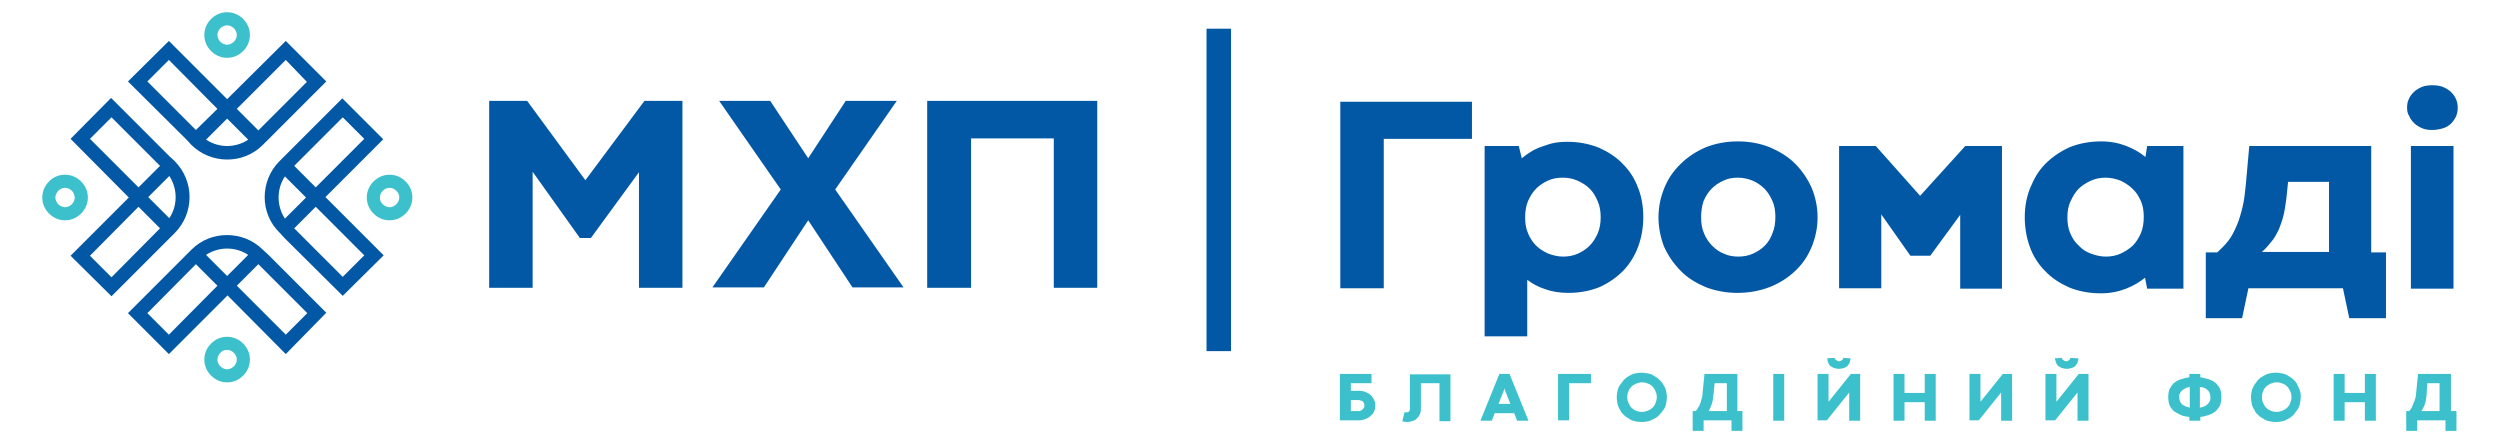 <svg width="677" height="120" viewBox="0 0 677 120" fill="none" xmlns="http://www.w3.org/2000/svg">
<path d="M333.358 7.771H326.73V95.086H333.358V7.771Z" fill="#0358A5"/>
<path d="M69.959 35.315L83.1 22.172L77.387 16.229L64.131 29.486L69.959 35.315ZM51.789 67.657C54.532 64.915 57.96 63.657 61.503 63.657C65.045 63.657 68.588 65.029 71.216 67.657L72.587 68.915L88.357 84.686L77.387 95.886L61.617 80L45.733 95.886L34.649 84.8L50.418 69.029L51.789 67.657ZM69.959 71.543L64.131 77.372L77.387 90.629L83.215 84.8L69.959 71.543ZM58.874 77.372L53.047 71.543L39.905 84.8L45.733 90.629L58.874 77.372ZM61.503 67.314C59.56 67.314 57.503 67.886 55.789 69.029L61.503 74.743L67.216 69.029C65.502 67.886 63.56 67.314 61.503 67.314ZM45.847 59.086C46.99 57.372 47.561 55.429 47.561 53.372C47.561 51.429 46.99 49.372 45.847 47.657L40.134 53.372L45.847 59.086ZM51.332 53.372C51.332 56.914 49.961 60.457 47.333 63.086L45.962 64.457L30.192 80.229L19.107 69.257L34.877 53.486L19.107 37.6L30.078 26.515L45.847 42.286L47.219 43.543C50.075 46.4 51.332 49.943 51.332 53.372ZM43.333 61.829L37.505 56L24.364 69.257L30.192 75.086L43.333 61.829ZM37.505 50.743L43.333 44.914L30.192 31.772L24.364 37.6L37.505 50.743ZM77.158 47.772C76.015 49.486 75.444 51.429 75.444 53.486C75.444 55.429 76.015 57.486 77.158 59.2L82.872 53.486L77.158 47.772ZM71.673 53.372C71.673 49.829 73.044 46.286 75.673 43.657L76.93 42.4L92.699 26.629L103.784 37.715L88.128 53.372L103.898 69.143L92.814 80.115L77.044 64.457L75.787 63.086C73.044 60.457 71.673 56.914 71.673 53.372ZM79.672 44.914L85.5 50.743L98.641 37.6L92.814 31.772L79.672 44.914ZM85.5 56L79.672 61.829L92.814 74.972L98.641 69.143L85.5 56ZM58.874 29.486L45.733 16.229L39.905 22.057L53.047 35.2L58.874 29.486ZM50.532 37.829L34.649 22.057L45.733 11.086L61.503 26.857L77.387 11.086L88.357 22.057L72.587 37.829L71.216 39.2C68.473 41.943 65.045 43.2 61.503 43.2C57.96 43.2 54.418 41.829 51.789 39.2L50.532 37.829ZM61.503 39.543C63.445 39.543 65.502 38.972 67.216 37.829L61.503 32.114L55.789 37.829C57.617 38.972 59.56 39.543 61.503 39.543Z" fill="#0358A5"/>
<path d="M61.503 3.314C63.217 3.314 64.702 4 65.845 5.143C66.988 6.286 67.674 7.772 67.674 9.486C67.674 11.2 66.988 12.686 65.845 13.829C64.702 14.972 63.217 15.657 61.503 15.657C59.789 15.657 58.303 14.972 57.16 13.829C56.018 12.686 55.332 11.2 55.332 9.486C55.332 7.772 56.018 6.286 57.16 5.143C58.303 4 59.789 3.314 61.503 3.314ZM63.331 7.657C62.874 7.2 62.188 6.857 61.503 6.857C60.817 6.857 60.132 7.2 59.674 7.657C59.217 8.114 58.874 8.8 58.874 9.486C58.874 10.172 59.217 10.857 59.674 11.315C60.132 11.772 60.817 12.114 61.503 12.114C62.188 12.114 62.874 11.772 63.331 11.315C63.788 10.857 64.131 10.172 64.131 9.486C64.131 8.8 63.788 8.114 63.331 7.657Z" fill="#3CC1CC"/>
<path d="M61.503 91.2C63.217 91.2 64.702 91.886 65.845 93.029C66.988 94.172 67.674 95.657 67.674 97.372C67.674 99.086 66.988 100.572 65.845 101.714C64.702 102.857 63.217 103.543 61.503 103.543C59.789 103.543 58.303 102.857 57.16 101.714C56.018 100.572 55.332 99.086 55.332 97.372C55.332 95.657 56.018 94.172 57.16 93.029C58.303 91.886 59.789 91.2 61.503 91.2ZM63.331 95.543C62.874 95.086 62.188 94.743 61.503 94.743C60.817 94.743 60.132 94.972 59.674 95.543C59.217 96 58.874 96.686 58.874 97.372C58.874 98.057 59.217 98.743 59.674 99.2C60.132 99.657 60.817 100 61.503 100C62.188 100 62.874 99.657 63.331 99.2C63.788 98.743 64.131 98.057 64.131 97.372C64.131 96.686 63.788 96 63.331 95.543Z" fill="#3CC1CC"/>
<path d="M17.622 47.315C19.336 47.315 20.822 48 21.964 49.143C23.107 50.286 23.793 51.772 23.793 53.486C23.793 55.2 23.107 56.686 21.964 57.829C20.822 58.972 19.336 59.657 17.622 59.657C15.908 59.657 14.422 58.972 13.28 57.829C12.137 56.686 11.451 55.2 11.451 53.486C11.451 51.772 12.137 50.286 13.28 49.143C14.308 48 15.908 47.315 17.622 47.315ZM19.45 51.657C18.993 51.2 18.308 50.857 17.622 50.857C16.936 50.857 16.251 51.2 15.793 51.657C15.336 52.114 14.994 52.8 14.994 53.486C14.994 54.172 15.336 54.857 15.793 55.315C16.251 55.772 16.936 56.114 17.622 56.114C18.308 56.114 18.993 55.772 19.45 55.315C19.907 54.857 20.25 54.172 20.25 53.486C20.136 52.686 19.907 52.114 19.45 51.657Z" fill="#3CC1CC"/>
<path d="M105.497 47.315C107.211 47.315 108.697 48 109.839 49.143C110.982 50.286 111.668 51.772 111.668 53.486C111.668 55.2 110.982 56.686 109.839 57.829C108.697 58.972 107.211 59.657 105.497 59.657C103.783 59.657 102.297 58.972 101.155 57.829C100.012 56.686 99.326 55.2 99.326 53.486C99.326 51.772 100.012 50.286 101.155 49.143C102.297 48 103.783 47.315 105.497 47.315ZM107.325 51.657C106.868 51.2 106.183 50.857 105.497 50.857C104.811 50.857 104.126 51.2 103.669 51.657C103.211 52.114 102.869 52.8 102.869 53.486C102.869 54.172 103.097 54.857 103.669 55.315C104.126 55.772 104.811 56.114 105.497 56.114C106.183 56.114 106.868 55.772 107.325 55.315C107.782 54.857 108.125 54.172 108.125 53.486C108.125 52.686 107.782 52.114 107.325 51.657Z" fill="#3CC1CC"/>
<path d="M157.036 64.457L144.237 46.514V77.943H132.467V27.314H142.751L158.521 48.8L174.519 27.314H184.804V77.943H173.034V46.629L160.007 64.457H157.036ZM218.857 42.857L229.028 27.314H242.855L226.171 51.315L244.683 77.829H230.856L218.857 59.657L206.859 77.829H192.917L211.429 51.315L194.746 27.314H208.573L218.857 42.857ZM285.364 37.486H262.967V77.943H251.082V27.314H297.134V77.943H285.364V37.486Z" fill="#0358A5"/>
<path d="M362.955 27.543H398.608V37.6H374.725V78.057H362.955V27.543ZM445.003 58.743C445.003 61.6 444.546 64.229 443.632 66.743C442.718 69.257 441.346 71.429 439.632 73.257C437.804 75.086 435.747 76.572 433.233 77.715C430.719 78.743 427.862 79.314 424.663 79.314C422.377 79.314 420.206 78.972 418.378 78.286C416.549 77.715 414.949 76.8 413.578 75.772V91.086H402.036V39.543H411.293L412.092 42.857C412.778 42.286 413.578 41.715 414.492 41.143C415.406 40.572 416.321 40.114 417.349 39.772C418.378 39.429 419.52 38.972 420.663 38.743C421.806 38.514 423.063 38.4 424.434 38.4C427.634 38.4 430.376 38.972 433.004 40C435.518 41.143 437.69 42.514 439.518 44.457C441.346 46.286 442.718 48.457 443.632 50.972C444.546 53.257 445.003 56 445.003 58.743ZM433.462 58.857C433.462 57.257 433.233 55.772 432.662 54.514C432.09 53.143 431.405 52 430.49 51.086C429.576 50.172 428.434 49.486 427.177 48.914C425.92 48.343 424.548 48.114 423.177 48.114C421.691 48.114 420.434 48.343 419.177 48.914C417.92 49.486 416.892 50.172 415.978 51.086C415.064 52 414.378 53.143 413.807 54.4C413.235 55.772 413.007 57.257 413.007 58.857C413.007 60.457 413.235 61.943 413.807 63.2C414.378 64.572 415.064 65.6 415.978 66.514C416.892 67.429 418.035 68.115 419.292 68.686C420.549 69.143 421.92 69.486 423.291 69.486C424.663 69.486 426.034 69.257 427.291 68.686C428.548 68.115 429.576 67.429 430.49 66.514C431.405 65.6 432.09 64.457 432.662 63.2C433.233 61.829 433.462 60.457 433.462 58.857ZM449.117 58.857C449.117 56 449.688 53.372 450.717 50.857C451.745 48.343 453.231 46.172 455.173 44.343C457.002 42.514 459.287 41.029 461.916 39.886C464.544 38.857 467.401 38.286 470.6 38.286C473.8 38.286 476.657 38.857 479.285 39.886C481.913 41.029 484.199 42.4 486.141 44.343C487.97 46.172 489.455 48.343 490.598 50.857C491.627 53.372 492.198 56 492.198 58.857C492.198 61.715 491.627 64.343 490.598 66.857C489.57 69.372 488.084 71.543 486.141 73.372C484.199 75.2 481.913 76.686 479.285 77.715C476.657 78.743 473.686 79.314 470.486 79.314C467.401 79.314 464.43 78.743 461.801 77.715C459.173 76.572 456.888 75.2 455.059 73.257C453.231 71.429 451.745 69.257 450.603 66.743C449.688 64.343 449.117 61.6 449.117 58.857ZM460.659 58.857C460.659 60.457 460.887 61.943 461.458 63.2C462.03 64.572 462.715 65.6 463.63 66.514C464.544 67.429 465.572 68.229 466.829 68.686C467.972 69.257 469.343 69.486 470.715 69.486C472.086 69.486 473.457 69.257 474.714 68.686C475.971 68.115 477 67.429 477.914 66.514C478.828 65.6 479.514 64.457 479.971 63.2C480.542 61.829 480.771 60.457 480.771 58.743C480.771 57.143 480.542 55.657 479.971 54.4C479.399 53.143 478.714 52 477.799 51.086C476.885 50.172 475.857 49.486 474.6 48.914C473.457 48.457 472.086 48.114 470.6 48.114C469.229 48.114 467.858 48.343 466.715 48.914C465.458 49.486 464.43 50.172 463.515 51.086C462.601 52 461.916 53.143 461.344 54.4C460.887 55.772 460.659 57.257 460.659 58.857ZM519.966 53.029L532.193 39.543H542.135V78.172H530.822V58.172L522.709 69.257H517.338L509.453 58.057V78.057H498.026V39.543H507.968L519.966 53.029ZM548.306 58.857C548.306 56 548.763 53.372 549.791 50.857C550.82 48.343 552.077 46.172 553.905 44.343C555.734 42.514 557.905 41.029 560.419 39.886C562.933 38.857 565.904 38.286 568.989 38.286C571.503 38.286 573.789 38.743 575.846 39.543C577.903 40.343 579.617 41.372 580.988 42.514L581.445 39.543H591.273V78.172H581.445L580.874 75.2C579.502 76.343 577.788 77.372 575.731 78.172C573.675 78.972 571.503 79.429 568.875 79.429C565.675 79.429 562.819 78.857 560.305 77.829C557.791 76.686 555.619 75.314 553.791 73.372C551.963 71.543 550.591 69.372 549.677 66.857C548.763 64.343 548.306 61.6 548.306 58.857ZM559.848 58.857C559.848 60.457 560.076 61.943 560.647 63.2C561.219 64.572 561.904 65.6 562.933 66.514C563.847 67.543 564.99 68.229 566.247 68.686C567.504 69.143 568.875 69.486 570.246 69.486C571.618 69.486 572.989 69.257 574.246 68.686C575.503 68.115 576.531 67.429 577.56 66.514C578.474 65.6 579.16 64.457 579.731 63.2C580.302 61.829 580.531 60.343 580.531 58.743C580.531 57.143 580.302 55.657 579.731 54.4C579.16 53.143 578.474 52 577.446 51.086C576.531 50.172 575.389 49.486 574.246 48.914C572.989 48.457 571.618 48.114 570.246 48.114C568.875 48.114 567.504 48.343 566.247 48.914C564.99 49.486 563.847 50.172 562.933 51.086C562.019 52 561.333 53.143 560.762 54.4C560.076 55.772 559.848 57.257 559.848 58.857ZM634.468 78.057H608.871L607.157 86.172H597.329V68.343H600.414C601.443 67.429 602.471 66.4 603.386 65.257C604.3 64.115 604.985 62.743 605.671 61.143C606.357 59.657 606.814 57.943 607.271 56.114C607.728 54.286 607.956 52.114 608.185 49.829L609.099 39.543H642.124V68.343H646.124V86.172H636.182L634.468 78.057ZM619.155 53.715C618.927 55.429 618.698 57.029 618.355 58.4C618.013 59.772 617.555 61.029 617.098 62.172C616.527 63.315 615.956 64.457 615.156 65.372C614.356 66.4 613.556 67.314 612.527 68.229H630.697V49.257H619.612L619.155 53.715ZM652.866 39.543H664.407V78.172H652.866V39.543ZM651.837 29.143C651.837 28.343 651.952 27.543 652.294 26.857C652.637 26.057 653.094 25.486 653.666 24.915C654.237 24.343 655.037 23.886 655.837 23.543C656.637 23.2 657.665 23.086 658.694 23.086C659.722 23.086 660.636 23.2 661.551 23.543C662.35 23.886 663.15 24.343 663.722 24.915C664.293 25.486 664.75 26.057 665.093 26.857C665.436 27.657 665.55 28.343 665.55 29.143C665.55 29.943 665.436 30.743 665.093 31.543C664.75 32.229 664.293 32.914 663.722 33.486C663.15 34.057 662.35 34.514 661.551 34.743C660.751 34.972 659.722 35.2 658.694 35.2C657.665 35.2 656.751 35.086 655.951 34.743C655.151 34.4 654.351 33.943 653.78 33.372C653.209 32.8 652.752 32.229 652.409 31.429C651.952 30.743 651.837 29.943 651.837 29.143Z" fill="#0358A5"/>
<path d="M367.982 105.829C368.668 105.829 369.353 105.943 369.811 106.172C370.382 106.4 370.839 106.629 371.182 106.972C371.525 107.315 371.867 107.772 372.096 108.229C372.325 108.686 372.439 109.257 372.439 109.829C372.439 110.4 372.325 110.972 372.096 111.429C371.867 112 371.525 112.343 371.068 112.686C370.725 113.029 370.153 113.372 369.696 113.486C369.125 113.715 368.553 113.829 367.982 113.829H362.84V101.257H371.41V103.772H365.811V105.829H367.982ZM365.811 108.343V111.315H367.868C368.096 111.315 368.325 111.315 368.439 111.2C368.668 111.086 368.782 111.086 369.011 110.857C369.125 110.743 369.239 110.515 369.353 110.4C369.468 110.286 369.468 110.057 369.468 109.829C369.468 109.6 369.468 109.372 369.353 109.143C369.239 108.915 369.125 108.8 369.011 108.686C368.896 108.572 368.668 108.457 368.439 108.457C368.211 108.343 367.982 108.343 367.868 108.343H365.811ZM389.923 103.772H384.78V110.743C384.78 111.315 384.666 111.886 384.437 112.343C384.209 112.8 383.866 113.143 383.523 113.486C383.18 113.829 382.723 113.943 382.381 114.057C382.038 114.172 381.466 114.286 381.009 114.286C380.781 114.286 380.552 114.286 380.324 114.172C380.095 114.172 379.981 114.172 379.752 114.057L380.324 111.657C380.324 111.657 380.324 111.657 380.438 111.657H380.552C380.552 111.657 380.666 111.657 380.781 111.657C380.895 111.657 380.895 111.657 380.895 111.657C381.238 111.657 381.466 111.543 381.581 111.429C381.695 111.2 381.809 110.972 381.809 110.629V101.372H392.779V114.057H389.808V103.772H389.923ZM410.035 111.886H404.778L403.978 113.943H400.893L406.035 101.257H408.778L413.92 113.943H410.835L410.035 111.886ZM405.807 109.372H409.006L407.521 105.6L407.406 105.143L407.292 105.6L405.807 109.372ZM421.919 101.257H430.832V103.772H424.89V113.829H421.919V101.257ZM437.803 107.543C437.803 106.972 437.917 106.4 438.032 105.829C438.146 105.257 438.374 104.686 438.717 104.229C439.06 103.772 439.403 103.315 439.746 102.857C440.203 102.4 440.66 102.057 441.117 101.829C441.688 101.486 442.145 101.257 442.717 101.143C443.288 101.029 443.859 100.915 444.545 100.915C445.116 100.915 445.802 101.029 446.373 101.143C446.945 101.257 447.516 101.486 447.973 101.829C448.545 102.172 449.002 102.4 449.345 102.857C449.802 103.2 450.144 103.657 450.487 104.229C450.83 104.8 451.059 105.257 451.173 105.829C451.287 106.4 451.401 106.972 451.401 107.543C451.401 108.115 451.287 108.8 451.173 109.372C451.059 109.943 450.83 110.515 450.487 110.972C450.144 111.429 449.802 111.886 449.345 112.343C449.002 112.8 448.43 113.143 447.973 113.372C447.402 113.715 446.945 113.943 446.373 114.057C445.802 114.172 445.231 114.286 444.545 114.286C443.859 114.286 443.288 114.172 442.717 114.057C442.145 113.943 441.574 113.715 441.117 113.372C440.546 113.029 440.088 112.8 439.746 112.343C439.289 112 438.946 111.543 438.717 110.972C438.374 110.515 438.146 109.943 438.032 109.372C437.917 108.8 437.803 108.115 437.803 107.543ZM440.66 107.543C440.66 108.115 440.774 108.686 441.003 109.143C441.231 109.6 441.46 110.057 441.803 110.4C442.145 110.743 442.602 111.086 443.06 111.2C443.517 111.429 444.088 111.543 444.659 111.543C445.231 111.543 445.688 111.429 446.259 111.2C446.716 110.972 447.173 110.743 447.516 110.4C447.859 110.057 448.202 109.6 448.316 109.143C448.545 108.572 448.659 108.115 448.659 107.543C448.659 106.972 448.545 106.4 448.316 105.943C448.088 105.486 447.859 105.029 447.516 104.686C447.173 104.343 446.716 104 446.259 103.886C445.802 103.657 445.231 103.543 444.659 103.543C444.088 103.543 443.631 103.657 443.06 103.886C442.602 104.115 442.145 104.343 441.803 104.686C441.46 105.029 441.117 105.486 441.003 105.943C440.774 106.4 440.66 106.972 440.66 107.543ZM469 113.829H461.343V116.686H458.372V111.315H459.172C459.286 111.2 459.515 110.972 459.629 110.743C459.743 110.515 459.972 110.286 460.086 110.057C460.2 109.829 460.315 109.486 460.429 109.257C460.543 108.915 460.658 108.686 460.658 108.457C460.772 108.115 460.772 107.886 460.886 107.657C461 107.429 461 107.2 461 106.972L461.572 101.257H470.485V111.315H471.856V116.686H468.885V113.829H469ZM463.971 107.315C463.857 108.115 463.743 108.915 463.514 109.486C463.286 110.172 463.057 110.743 462.715 111.315H467.628V103.772H464.314L463.971 107.315ZM480.198 101.257H483.169V113.943H480.198V101.257ZM492.197 101.257H495.168V108.8L501.224 101.257H503.739V113.943H500.767V106.286L494.711 113.829H492.197V101.257ZM501.11 97.029C501.11 97.372 500.996 97.829 500.882 98.172C500.767 98.514 500.539 98.743 500.31 99.086C500.082 99.314 499.739 99.543 499.282 99.657C498.939 99.772 498.482 99.886 498.025 99.886C497.454 99.886 497.111 99.772 496.654 99.657C496.311 99.543 495.968 99.314 495.625 99.086C495.397 98.857 495.168 98.514 495.054 98.172C494.939 97.829 494.825 97.486 494.825 97.029L496.768 96.915C496.882 97.029 496.882 97.143 496.996 97.257C497.111 97.372 497.111 97.486 497.225 97.486C497.339 97.6 497.454 97.6 497.568 97.715C497.682 97.715 497.911 97.829 498.025 97.829C498.139 97.829 498.368 97.829 498.482 97.715C498.596 97.715 498.71 97.6 498.825 97.486C498.939 97.372 499.053 97.372 499.053 97.257C499.053 97.143 499.168 97.029 499.168 96.915L501.11 97.029ZM512.766 101.257H515.737V106.4H521.222V101.257H524.193V113.943H521.222V108.915H515.737V113.943H512.766V101.257ZM533.335 101.257H536.306V108.8L542.363 101.257H544.877V113.943H541.906V106.286L535.849 113.829H533.335V101.257ZM553.904 101.257H556.875V108.8L562.932 101.257H565.56V113.943H562.589V106.286L556.533 113.829H553.904V101.257ZM562.818 97.029C562.818 97.372 562.703 97.829 562.589 98.172C562.475 98.514 562.246 98.743 562.018 99.086C561.789 99.314 561.446 99.543 560.989 99.657C560.646 99.772 560.189 99.886 559.732 99.886C559.275 99.886 558.818 99.772 558.361 99.657C558.018 99.543 557.675 99.314 557.333 99.086C557.104 98.857 556.875 98.514 556.761 98.172C556.647 97.829 556.533 97.486 556.418 97.029L558.361 96.915C558.361 97.029 558.475 97.143 558.475 97.257C558.59 97.372 558.59 97.486 558.704 97.486C558.818 97.6 558.932 97.6 559.047 97.715C559.161 97.715 559.389 97.829 559.504 97.829C559.618 97.829 559.847 97.829 559.961 97.715C560.075 97.715 560.189 97.6 560.304 97.486C560.418 97.372 560.418 97.372 560.532 97.257C560.646 97.143 560.646 97.029 560.646 96.915L562.818 97.029ZM592.871 112.915C591.957 112.8 591.157 112.686 590.472 112.343C589.786 112 589.215 111.657 588.643 111.315C588.186 110.857 587.729 110.286 587.501 109.715C587.272 109.143 587.158 108.343 587.158 107.543C587.158 106.743 587.272 105.943 587.501 105.372C587.843 104.8 588.186 104.229 588.643 103.772C589.215 103.315 589.786 102.972 590.472 102.743C591.157 102.515 591.957 102.286 592.871 102.172V101.257H595.843V102.172C596.757 102.286 597.442 102.515 598.242 102.743C598.928 102.972 599.499 103.315 600.071 103.772C600.528 104.229 600.985 104.8 601.213 105.372C601.442 105.943 601.556 106.743 601.556 107.543C601.556 108.343 601.442 109.029 601.213 109.715C600.871 110.286 600.528 110.857 600.071 111.315C599.499 111.772 598.928 112.115 598.242 112.343C597.557 112.572 596.757 112.8 595.843 112.915V113.943H592.871V112.915ZM590.129 107.543C590.129 108 590.243 108.343 590.357 108.686C590.472 109.029 590.7 109.257 590.929 109.486C591.157 109.715 591.5 109.829 591.843 110.057C592.186 110.172 592.529 110.286 592.986 110.4V104.8C592.529 104.915 592.186 104.915 591.843 105.143C591.5 105.257 591.272 105.486 590.929 105.715C590.7 105.943 590.472 106.172 590.357 106.515C590.129 106.743 590.129 107.086 590.129 107.543ZM598.585 107.543C598.585 107.086 598.471 106.743 598.357 106.4C598.242 106.057 598.014 105.829 597.785 105.6C597.557 105.372 597.214 105.143 596.871 105.029C596.528 104.915 596.185 104.8 595.728 104.8V110.4C596.071 110.286 596.528 110.286 596.871 110.057C597.214 109.943 597.557 109.715 597.785 109.486C598.014 109.257 598.242 109.029 598.357 108.686C598.585 108.343 598.585 108 598.585 107.543ZM609.555 107.543C609.555 106.972 609.67 106.4 609.784 105.829C609.898 105.257 610.241 104.686 610.47 104.229C610.812 103.772 611.155 103.315 611.498 102.857C611.955 102.4 612.412 102.057 612.869 101.829C613.441 101.486 613.898 101.257 614.469 101.143C615.04 101.029 615.612 100.915 616.297 100.915C616.869 100.915 617.554 101.029 618.126 101.143C618.697 101.257 619.269 101.486 619.726 101.829C620.297 102.172 620.754 102.4 621.097 102.857C621.554 103.2 621.897 103.657 622.125 104.229C622.354 104.8 622.697 105.257 622.811 105.829C623.04 106.4 623.04 106.972 623.04 107.543C623.04 108.115 622.925 108.8 622.811 109.372C622.697 109.943 622.468 110.515 622.125 110.972C621.783 111.429 621.44 111.886 621.097 112.343C620.64 112.8 620.183 113.143 619.726 113.372C619.154 113.715 618.697 113.943 618.126 114.057C617.554 114.172 616.983 114.286 616.297 114.286C615.612 114.286 615.04 114.172 614.469 114.057C613.898 113.943 613.326 113.715 612.869 113.372C612.298 113.029 611.841 112.8 611.498 112.343C611.041 112 610.698 111.543 610.47 110.972C610.127 110.515 609.898 109.943 609.784 109.372C609.67 108.8 609.555 108.115 609.555 107.543ZM612.526 107.543C612.526 108.115 612.641 108.686 612.869 109.143C613.098 109.6 613.326 110.057 613.669 110.4C614.012 110.743 614.469 111.086 614.926 111.2C615.383 111.429 615.955 111.543 616.526 111.543C617.097 111.543 617.554 111.429 618.126 111.2C618.583 110.972 619.04 110.743 619.383 110.4C619.726 110.057 620.068 109.6 620.183 109.143C620.411 108.572 620.526 108.115 620.526 107.543C620.526 106.972 620.411 106.4 620.183 105.943C619.954 105.486 619.726 105.029 619.383 104.686C619.04 104.343 618.583 104 618.126 103.886C617.669 103.657 617.097 103.543 616.526 103.543C615.955 103.543 615.498 103.657 614.926 103.886C614.469 104.115 614.012 104.343 613.669 104.686C613.326 105.029 612.984 105.486 612.869 105.943C612.641 106.4 612.526 106.972 612.526 107.543ZM631.953 101.257H634.924V106.4H640.409V101.257H643.38V113.943H640.409V108.915H634.924V113.943H631.953V101.257ZM662.235 113.829H654.579V116.686H651.608V111.315H652.408C652.522 111.2 652.751 110.972 652.865 110.743C652.979 110.515 653.208 110.286 653.208 110.057C653.322 109.829 653.436 109.486 653.55 109.257C653.665 108.915 653.779 108.686 653.893 108.457C654.008 108.115 654.008 107.886 654.122 107.657C654.122 107.429 654.236 107.2 654.236 106.972L654.807 101.257H663.721V111.315H665.206V116.686H662.235V113.829ZM657.093 107.315C656.979 108.115 656.864 108.915 656.636 109.486C656.407 110.172 656.064 110.743 655.722 111.315H660.635V103.772H657.321L657.093 107.315Z" fill="#3CC1CC"/>
</svg>
